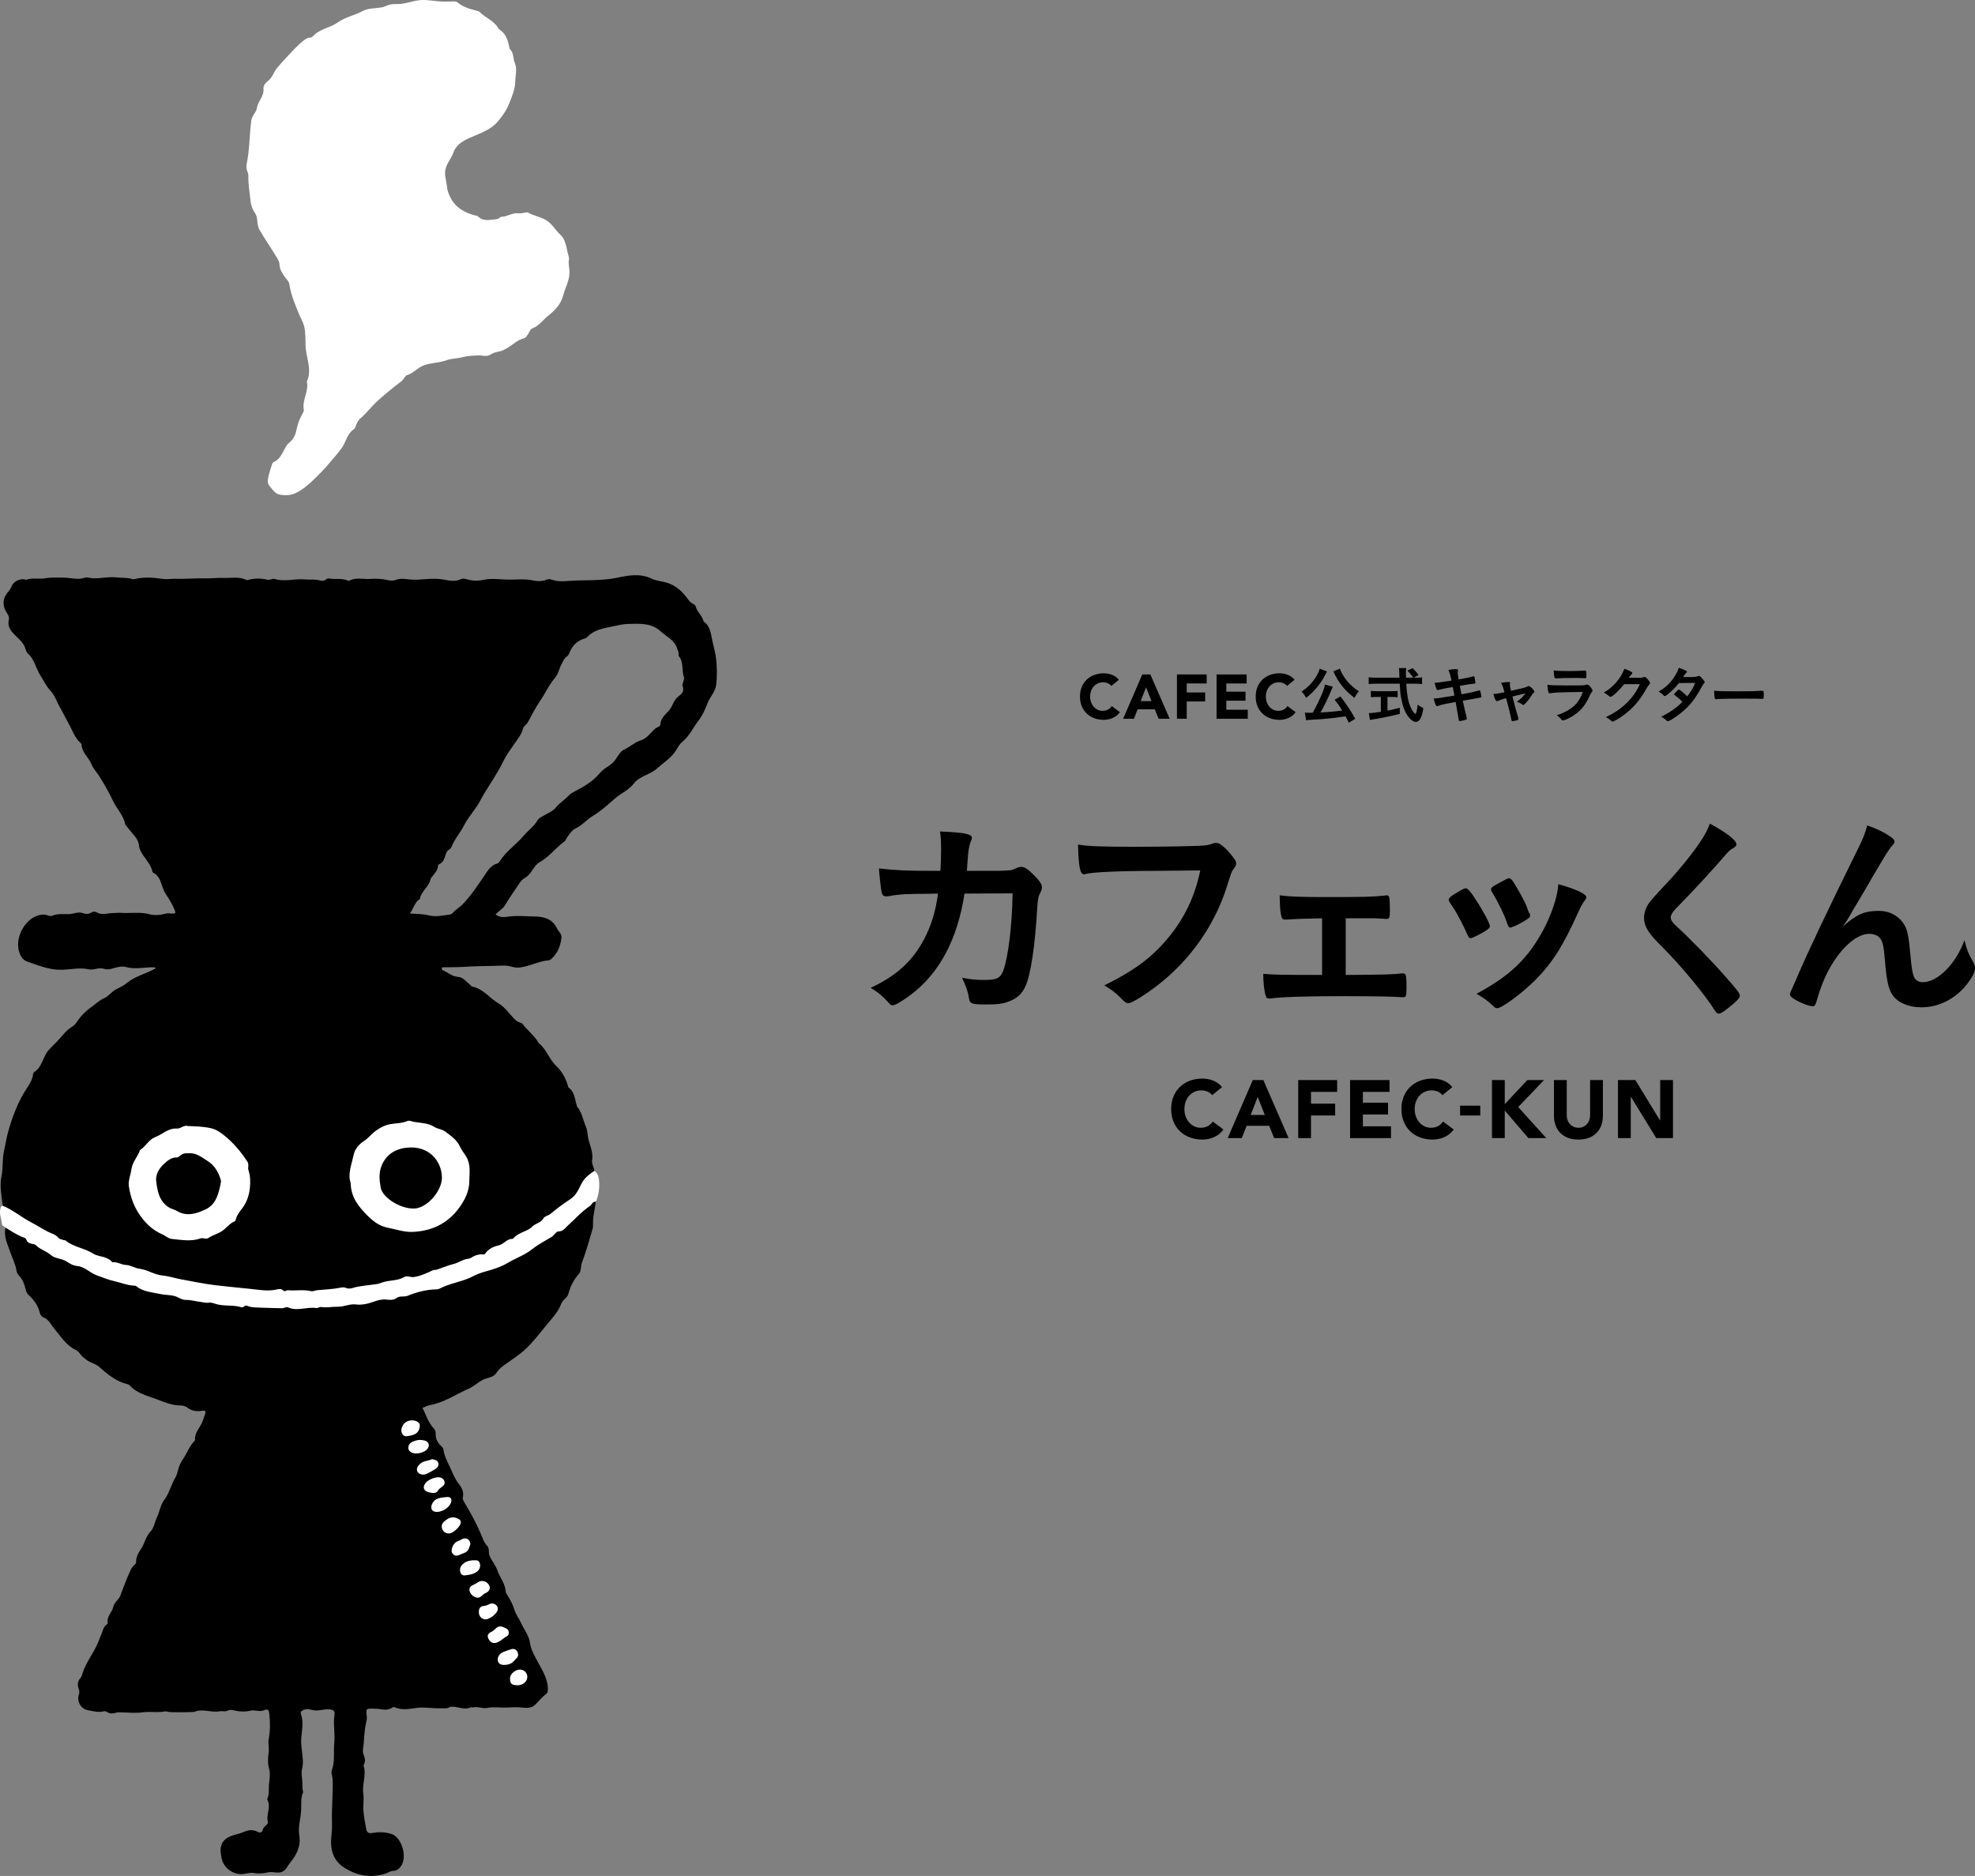 <?xml version="1.0" encoding="UTF-8"?><svg xmlns="http://www.w3.org/2000/svg" viewBox="0 0 456.516 433.684"><rect x="0" y="0" width="456.516" height="433.684" fill="#808080" stroke="none"/><defs><style>.cls-1{mix-blend-mode:multiply;}.cls-2,.cls-3{stroke-width:0px;}.cls-4{isolation:isolate;}.cls-3{fill:#fff;}</style></defs><g class="cls-4"><g id="_レイヤー_2"><g id="_内容"><path class="cls-2" d="m165.56,152.567c-.133-1.422-.563-2.884-.882-4.323-.358-1.617-.406-3.392-1.955-4.505-.098-.07-.138-.238-.179-.368-.365-1.162-1.415-1.944-1.728-3.145-.086-.332-.417-.559-.733-.701-.501-.225-.782-.631-1.095-1.055-1.243-1.682-2.66-3.076-4.781-3.742-1.185-.372-2.461-.411-3.564-.944-2.707-1.31-5.376-.775-8.131-.195-1.802.379-3.71.461-5.527.531-1.714.066-3.497.024-5.212.159-1.463.115-2.844.224-4.236-.273-.401-.143-.819-.149-1.219.012-.983.396-2.129.392-3.008.191-1.913-.435-3.821-.208-5.691-.212-1.941-.005-3.913-.381-5.853.052-1.094.244-2.205.273-3.275.02-.678-.161-1.328-.469-2.001-.161-1.208.551-2.395.387-3.639.131-1.687-.347-3.417-.245-5.121-.112-1.09.086-2.176.149-3.251.01-1.004-.13-1.976-.242-2.958.119-.622.229-1.247.212-1.922.052-1.299-.308-2.697-.379-3.971-.28-1.642.128-3.379-.437-4.959.445-.099.055-.312-.088-.47-.143-1.385-.488-2.851-.144-4.26-.408-.171-.032-.414.098-.564.224-.417.353-.903.391-1.368.257-1.199-.346-2.428-.15-3.612-.257-2.292-.207-4.575.603-6.846-.088-.561-.171-1.207.287-1.716.166-1.538-.367-3.029-.367-4.539.058-.148.042-.348-.015-.498-.084-1.659-.761-3.444-.316-5.146-.392-1.363-.061-2.776.132-4.187.096-2.323-.058-4.655.177-6.977.104-.954-.029-1.906.166-2.833.031-2.212-.322-4.408-.505-6.607.055-.155.04-.345.027-.498-.025-1.186-.399-2.431-.241-3.645-.389-1.861-.227-3.715.328-5.592.192-.577-.042-1.154-.297-1.741-.098-1.638.557-3.26-.042-4.885-.034-1.415.008-2.829-.102-4.275.153-1.428.252-2.962-.2-4.405.351-.048.018-.124-.053-.191-.07-1.218-.3-2.651.412-3.145,1.58-.147.349-.273.685-.547.978-1.565,1.68-1.704,3.426-.443,5.317.331.496.506.928.338,1.602-.253,1.014.214,2.012.864,2.757.936,1.072,2.144,1.875,2.799,3.239.262.545.307,1.225.791,1.652,1.508,1.331,1.782,3.357,2.812,4.956.778,1.206,1.393,2.601,2.343,3.59,1.101,1.147,1.474,2.603,2.217,3.864.704,1.195,1.32,2.528,2.014,3.747.888,1.56,1.432,3.37,2.858,4.605.072.062.134.178.138.271.074,1.842,1.638,2.937,2.275,4.512.411,1.017,1.242,1.881,1.824,2.811,1.149,1.837,2.253,3.746,3.175,5.705.864,1.837,2.418,3.303,2.812,5.372.024.126.132.242.218.348.63.776,1.246,1.563,1.902,2.316.609.699,1.018,1.463,1.08,2.405.017.268.121.537.22.791.726,1.849,2.496,3.115,2.884,5.156.012.062.062.14.116.167,2.01.988,1.864,3.309,2.923,4.903.77,1.16,1.579,2.423,2.113,3.8.292.754.03.756-.471.788-.512.032-1.02-.152-1.543-.01-1.275.347-2.632.484-3.862.151-2.151-.581-4.298-.165-6.439-.313-.748-.052-1.506.051-2.26.071-1.171.031-2.356.511-3.504-.204-.348-.217-.859-.186-1.201.048-.649.444-1.312.364-1.964.149-1.092-.361-2.089.159-3.129.219-1.328.077-2.675-.171-3.958.385-.303.131-.6.067-.903-.05-1.038-.402-2.114-.188-3.017.23-2.676,1.24-4.751,5.109-3.654,8.354.352,1.042.902,1.762,1.929,2.111,2.484.844,4.89,1.86,7.626,1.843,2.155-.013,4.302-.582,6.465-.103,1.124.249,2.235-.48,3.344-.152.701.207,1.325.223,2.014.002,1.045-.334,2.323-.64,3.203-.39,2.241.637,4.387.003,6.567.071 0,0,0-0.0 0-0l-0.0 0c.137.068.273.135.409.203-2.196,1.279-4.784,1.798-6.774,3.47-.744.625-1.653.987-2.472,1.439-1.047.577-1.705,1.6-2.781,2.064-1.022.441-1.809,1.235-2.689,1.862-.892.635-1.772,1.359-2.537,2.223-.724.818-1.217,1.941-2.109,2.464-1.517.889-2.4,2.335-3.572,3.511-.596.598-1.213,1.208-1.795,1.833-1.431,1.538-1.488,3.968-3.425,5.157-.144.089-.225.356-.25.552-.153,1.195-.814,2.251-1.413,3.155-2.05,3.094-3.324,6.518-4.318,10.002-.418,1.463-.639,3.042-.987,4.57-.43,1.891-.164,3.917-.585,5.896-.471,2.212.06,4.491.297,6.734.08.247.265.414.48.521,1.638.812,3.19,1.77,4.676,2.827,1.323.942,2.86,1.479,4.223,2.361,1.289.835,2.683,1.545,4.055,2.225,1.296.643,2.651,1.26,3.957,1.875,2.619,1.233,5.506,1.828,7.959,3.419.115.074.262.083.398.107,2.172.371,4.244,1.133,6.379,1.639,1.161.276,2.098,1.122,3.277,1.213,2.074.16,4.009.946,6.063,1.217,2.046.269,4.056.851,6.102,1.094,3.251.386,6.514.682,9.771,1.022,1.639.171,3.317.329,4.951.213,1.662-.118,3.279.288,4.92.141,1.619-.144,3.249.199,4.847.007,1.638-.197,3.286-.248,4.923-.484,1.996-.288,4.033-.106,6.039-.494,3.273-.633,6.593-1.029,9.772-2.097.231-.077.476-.119.716-.08,1.236.2,2.388-.141,3.555-.481.938-.272,1.739-.853,2.675-1.107,2.426-.66,4.818-1.426,7.11-2.466,2.092-.95,4.615-.871,6.356-2.66.044-.046.126-.053.19-.078,2.124-.801,4.184-1.717,5.943-3.197.132-.111.286-.205.452-.249,1.852-.488,3.21-1.84,4.769-2.817,1.941-1.216,3.755-2.652,5.572-4.057,1.128-.872,2.475-1.564,3.084-2.984.735-1.716,1.761-3.198,3.323-4.269.141-.097.216-.267.228-.449-.118-.854-.686-1.658-.536-2.51.359-2.043-.821-3.777-1.006-5.703-.068-.707-.173-1.402-.472-2.096-.649-1.507-.862-3.202-1.979-4.508-.061-.072-.061-.195-.093-.294-.459-1.446-.455-3.1-1.868-4.121-.117-.085-.15-.304-.194-.469-.481-1.777-1.485-3.427-2.704-4.579-1.666-1.574-2.235-3.878-4.046-5.255-.098-.075-.118-.246-.191-.361-.986-1.531-2.479-2.625-3.536-4.096-.09-.125-.289-.201-.451-.239-.673-.158-1.158-.584-1.614-1.067-1.101-1.163-2.104-2.618-3.394-3.357-2.119-1.215-3.598-3.423-6.147-3.932-.232-.047-.406-.354-.621-.522-.833-.652-1.516-1.64-2.641-1.716-1.462-.099-2.454-1.123-3.708-1.606h0c.04-.216-.336-.568.203-.622-0-0-0-0-0-0.0 0.0 0.0 0,0,0.0 0,1.637-.03,3.279.009,4.91-.105,3.081-.215,6.166-.162,9.247-.29,1.095-.046,2.029.505,3.135.462,2.487-.098,4.638-1.482,7.083-1.671.224-.017.476-.148.646-.302,1.431-1.301,2.13-2.946,2.352-4.857.119-1.026-.695-1.492-1.036-2.229-1.003-2.165-2.969-2.704-4.913-2.742-2.246-.044-4.522-.281-6.774.083-.866.14-1.685.022-2.496-.542.648-.8,1.604-1.218,2.14-2.104,1.01-1.669,2.131-3.272,3.21-4.9.365-.552.786-1.09,1.35-1.415.816-.47,1.362-1.162,1.845-1.92.465-.731.94-1.38,1.749-1.835.634-.357,1.257-.833,1.816-1.308,1.3-1.104,2.406-2.429,3.822-3.415.208-.145.301-.454.447-.687.565-.895,1.312-1.957,2.07-2.302,1.594-.725,2.612-2.087,4.06-2.935,1.864-1.092,3.453-2.603,5.092-4.018,1.401-1.209,3.182-1.91,4.351-3.447,1.35-1.774,3.734-1.996,5.379-3.488,1.543-1.4,3.367-2.469,4.469-4.336.383-.65.784-1.356,1.354-1.815,1.644-1.324,2.47-3.241,3.708-4.854.92-1.198,1.556-2.571,2.084-3.991.567-1.525,1.845-2.658,2.055-4.441.223-1.901.17-3.799-.002-5.641Zm-7.562,4.846c-.104.399-.34.879-.212,1.202.496,1.248-.299,1.862-1.088,2.481-1.075.842-1.208,2.275-2.134,3.241-.853.891-1.842,1.754-1.942,3.188-.035.496-.795.585-1.183.927-1.102.972-1.838,2.27-3.471,2.764-1.269.384-2.343,1.454-3.638,2.034-.846.379-1.418,1.335-1.895,2.095-.59.938-1.35,1.514-2.221,2.044-.777.472-1.368,1.111-1.973,1.786-1.462,1.63-3.36,2.707-5.273,3.71-.559.293-1.117.584-1.522,1.029-.893.982-2.046,1.643-2.907,2.716-.77.959-2.122,1.46-3.238,2.128-.391.234-.8.442-1.027.84-.831,1.454-2.214,2.406-3.263,3.639-1.716,2.017-3.978,3.506-5.419,5.769-.16.251-.405.542-.667.618-1.573.459-2.246,1.762-3.092,2.992-1.555,2.26-3.067,4.577-4.996,6.536-.645.655-1.532,1.098-2.143,1.853-.179.221-.516.405-.8.436-1.585.177-3.132.579-4.783.167-1.37-.342-2.836-.304-4.412-.448.917-1.04,1.056-2.471,2.228-3.238.055-.036.117-.1.128-.159.326-1.782,2.122-2.762,2.476-4.537.049-.247.278-.464.442-.68.539-.709,1.207-1.342,1.255-2.323.007-.148.122-.37.244-.42.954-.391,1.222-1.23,1.485-2.108.156-.521.369-1.027.908-1.329.222-.124.418-.386.513-.629.706-1.803,2.037-3.238,2.896-4.944,1.019-2.024,2.647-3.656,3.689-5.628,1.681-3.18,3.891-6.037,5.435-9.299.594-1.256,1.486-2.391,2.26-3.568.818-1.243,1.886-2.383,2.245-3.899.148-.624.786-.83,1.072-1.358.914-1.686,1.785-3.43,2.853-4.99,1.213-1.772,2.08-3.763,3.495-5.398.758-.877.899-2.066,1.456-3.064.384-.688.605-1.416,1.316-1.873.212-.137.363-.423.463-.672.671-1.677,1.742-2.921,3.549-3.418.226-.062.471-.18.627-.348,1.592-1.711,3.732-2.03,5.872-2.468,1.209-.247,2.405-.548,3.635-.578,2.608-.064,5.328-.246,7.409,1.674,1.37,1.263,3.302,2.03,3.898,4.083.11.379.344.719.312,1.15-.015.202-.026.468.085.605,1.142,1.411.581,3.22,1.137,4.762.113.314-.004.606-.083.909Z"/><path class="cls-2" d="m137.738,277.806c-.288,1.865-.749,3.707-.662,5.619.015.333-.107.679-.202,1.009-.728,2.532-1.456,5.064-2.387,7.532-.143.38-.154.81-.217,1.219-.069.446-.118.912-.427,1.259-1.207,1.353-2.004,2.916-2.466,4.661-.11.414-.374.742-.678,1.026-.41.382-.798.801-.991,1.314-.747,1.978-2.21,3.426-3.504,5.025-1.504,1.858-2.972,3.741-4.704,5.388-1.312,1.247-2.849,2.222-4.317,3.277-.893.641-1.815,1.255-2.41,2.215-.573.923-1.624,1.079-2.488,1.36-1.491.485-2.493,1.683-3.878,2.29-2.982,1.306-5.701,3.219-8.986,3.826-.598.111-1.161.414-1.773.641.84,1.587,1.3,3.352,2.571,4.685.344.361.52.831.497,1.329-.051,1.08.369,1.936,1.125,2.676.267.262.621.582.657.907.172,1.56.959,2.88,1.579,4.257.562,1.247,1.067,2.545,1.917,3.633.732.938,1.269,1.898.999,3.132-.107.489.124.858.358,1.25,1.355,2.272,2.636,4.582,3.688,7.017.456,1.055.766,2.178,1.604,3.068.533.566.222,1.461.507,2.185.481,1.222,1.405,2.217,1.816,3.43.56,1.649,1.806,3.021,1.916,4.832.021.341.181.571.351.833.695,1.07,1.281,2.171,1.666,3.42.343,1.113,1.104,2.09,1.591,3.168.673,1.486,1.765,2.786,2.003,4.467.23,1.628,1.048,2.976,1.803,4.414.997,1.899,2.264,3.78,2.336,6.069.016.494.012,1.07-.377,1.356-.995.73-1.72,1.713-2.598,2.545-.959.909-2.265.668-3.368.578-1.096-.09-2.207-.016-3.256.032-1.465.067-2.931-.235-4.409.083-1.047.225-2.142-.37-3.242-.121-.16.036-.374-.092-.509-.029-1.438.677-2.827-.081-4.238-.133-.252-.009-.469-.009-.691.114-.767.425-1.571.228-2.39.25-1.664.045-3.33-.287-4.954-.109-1.808.199-3.566.675-5.338-.114-.142-.063-.392-.072-.502.012-1.028.787-2.159.502-3.283.365-.342-.042-.689-.038-1.034-.051-1.847-.071-1.868-.056-1.663,1.77.06.53-.037,1.031-.161,1.534-.473,1.91-.377,3.888-.687,5.817-.096.595-.059,1.146.187,1.712.282.648.359,1.334.03,2.009-.045.093-.137.209-.113.282.722,2.181-.391,4.341-.058,6.541.163,1.073-.016,2.214.007,3.33.034,1.676.417,3.272.674,4.895.088.554.487,1.002,1.273.856,1.427-.265,2.868-.272,4.284.14.198.058.404.104.587.194,2.193,1.069,3.294,5.25,1.928,7.249-.457.668-1.038,1.147-1.853,1.162-.596.011-1.035.356-1.545.538-3.382,1.205-6.633.634-9.556-1.148-1.459-.889-2.658-2.191-3.085-4.259-.432-2.089.135-4.003.05-5.988-.108-2.532.105-5.053.145-7.579.022-1.374.128-2.726-.241-4.07-.06-.219-.031-.498.049-.714.772-2.085.358-4.268.575-6.394.218-2.136-.286-4.252.042-6.375.109-.707.066-1.169-.983-1.327-1.347-.204-2.578.423-3.888.174-.717-.136-1.419-.406-2.215-.086-.579.232-.836.512-.647,1.049.701,1.993.095,3.983.037,5.973-.028.962.112,1.899.217,2.848.138,1.241.322,2.517-.004,3.747-.221.837-.07,1.667.016,2.447.105.957-.06,1.935.218,2.872.01.032.019.075.007.102-.639,1.399-.369,2.916-.467,4.365-.126,1.871-.739,3.72-.428,5.604.414,2.505-.6,4.488-2.101,6.333-.173.212-.338.434-.48.668-.903,1.48-1.539,1.767-3.228,1.546-.506-.066-1.049-.07-1.544.04-1.083.241-2.102.329-3.245.115-.86-.161-1.85.265-2.823.263-2.201-.003-4.238-1.671-4.564-3.834-.122-.812-.316-1.573-.129-2.44.387-1.793,1.732-2.382,3.215-2.805.661-.189,1.325-.343,1.96-.621,1.073-.471,2.148-.682,3.276-.087.611.322,1.103.207,1.285-.611.067-.301.374-.571.622-.802.265-.247.572-.539.489-.865-.427-1.686.766-3.391-.081-5.062-.043-.085-.059-.221-.023-.305.508-1.151.245-2.379.394-3.556.148-1.171.306-2.283-.017-3.444-.347-1.248-.235-2.509-.067-3.788.128-.972-.19-1.947-.004-2.971.342-1.89.367-3.819.148-5.741-.132-1.156-.277-1.308-1.337-.907-1.03.39-2.021-.201-3.058.057-1.315.327-2.667.212-3.995-.109-.398-.096-.813-.111-1.212.097-.614.319-1.314.044-1.899.157-1.932.373-3.865-.675-5.766.106-.338.139-5.787.167-6.141.019-.591-.248-1.166.009-1.736.041-1.396.077-2.781-.119-4.194.078-1.508.211-3.071.064-4.608.007-.558-.021-1.094-.058-1.632.12-.654.217-1.294.179-1.897-.177-.239-.141-.456-.268-.769-.189-1.287.325-2.547-.045-3.786-.28-1.575-.3-2.514-2.079-1.994-3.592.158-.46.129-.858-.036-1.3-.336-.899-.3-1.751.392-2.511.177-.194.292-.469.366-.726.586-2.036,1.722-3.786,2.773-5.594.721-1.24,1.236-2.608,1.757-3.952.299-.773.439-1.602,1.195-2.11.105-.07.238-.237.219-.331-.302-1.53,1.033-2.495,1.31-3.834.206-.995,1.237-1.531,1.599-2.5.739-1.974,1.458-3.958,2.365-5.867.212-.447.45-.843.812-1.18.197-.183.491-.435.478-.641-.075-1.26.605-2.314,1.197-3.225.817-1.256,1.016-2.784,2.144-3.934.779-.794.956-2.163,1.465-3.245.661-1.406.823-2.982,1.855-4.295.654-.831,1.02-1.98,1.492-2.996.26-.559.445-1.157.781-1.682.394-.616.596-1.274.76-1.998.2-.88.619-1.76,1.137-2.506.943-1.357,1.452-2.984,2.643-4.178.071-.071.16-.18.152-.263-.153-1.667,1.096-2.768,1.672-4.138.241-.573.387-1.178.61-1.743.368-.931-.113-.951-.747-.848-1.216.199-2.308.035-3.324-.744-.387-.297-.964-.491-1.451-.485-2.003.025-3.833-.754-5.602-1.43-2.192-.837-4.632-1.355-6.306-3.26-.104-.118-.287-.193-.447-.23-2.612-.607-4.598-2.255-6.526-3.973-.924-.824-2.196-.972-3.128-1.776-.443-.382-.938-.697-1.275-1.191-.277-.405-.616-.781-1.049-.985-2.225-1.049-3.425-3.095-4.932-4.87-.788-.929-1.281-2.182-2.572-2.672-.453-.172-.724-.643-.841-1.131-.383-1.592-1.288-2.849-2.471-3.935-.365-.335-.614-.736-.726-1.227-.291-1.281-.724-2.49-1.68-3.456-.349-.352-.449-.851-.536-1.328-.25-1.363-.915-2.581-1.341-3.871-.615-1.859-1.638-3.695-1.136-5.793.557-.143.89.305,1.289.529,1.455.816,2.939,1.545,4.289,2.592,1.016.788,2.424,1.17,3.477,1.976,1.491,1.141,3.295,1.537,4.891,2.391,1.137.608,2.301,1.073,3.533,1.393,1.429.37,2.466,1.482,3.848,1.96,1.398.484,2.854.788,4.226,1.325,2.009.786,4.254.689,6.174,1.915,1.034.66,2.417.743,3.678.958,1.39.237,2.858.108,4.173.654,2.035.846,4.203,1.104,6.328,1.285,2.16.184,4.234,1.043,6.441.76.603-.077,1.164.443,1.703.337,1.25-.244,2.426.104,3.63.16,1.157.053,2.329.175,3.501.14.652-.02,1.318.095,1.962-.028,1.657-.316,3.278.231,4.928.156,1.297-.059,2.58-.246,3.881-.288,1.161-.037,2.329-.023,3.492-.119,1.198-.099,2.413-.035,3.562-.476.435-.167.879-.141,1.329-.117,1.6.086,3.137-.131,4.691-.594,1.157-.345,2.386-.715,3.654-.47.169.033.369.068.512-.011,1.353-.75,2.968-.591,4.341-1.26.664-.323,1.382-.441,2.099-.538.757-.102,1.504-.211,2.195-.562.216-.11.463-.226.695-.171,1.095.262,2.033-.173,2.964-.633,1.404-.694,2.963-.901,4.43-1.406,1.177-.406,2.299-.932,3.45-1.381,1.988-.776,4.075-1.289,5.983-2.272,1.654-.853,3.473-1.471,4.966-2.533,2.299-1.636,4.922-2.792,6.991-4.756.05-.047.104-.114.165-.122,1.271-.169,1.944-1.18,2.822-1.929.501-.427.992-.842,1.407-1.354,1.097-1.355,2.741-2.081,3.898-3.374.223-.249.549-.269.864-.123Z"/><path class="cls-3" d="m131.467,60.256c-.091.957.173,1.785.173,2.654.001,1.978-1.001,3.617-1.473,5.426-.542,2.078-1.972,3.468-3.503,4.697-1.186.952-2.07,2.295-3.563,2.865-.535.204-.692.751-.955,1.184-.293.482-.582,1.019-1.132,1.158-1.495.377-2.519,1.522-3.802,2.24-.517.289-1.006.591-1.587.713-.807.169-1.591.332-2.318.803-.868.562-1.889.1-2.839.161-1.236.08-2.453.106-3.669.436-1.145.31-2.501.276-3.483.653-1.758.675-3.615.567-5.377,1.227-1.462.548-2.367,1.806-3.843,2.246-.494.147-.771,1.022-1.351,1.456-1.827,1.367-3.586,2.817-5.3,4.34-1.51,1.342-2.675,2.978-4.21,4.266-.429.36-.663.87-.877,1.387-.157.381-.284.875-.585,1.078-1.554,1.048-1.787,2.906-2.76,4.293-.866,1.235-1.912,2.343-2.871,3.513-1.117,1.362-2.385,2.616-3.63,3.82-1.261,1.22-2.713,2.472-4.324,3.189-1.006.448-2.406.526-3.616.265-1.037-.224-1.568-1.191-2.239-1.921-.592-.643-.441-1.448-.294-2.175.196-.971.532-1.915.828-2.864.059-.19.175-.441.331-.509,1.684-.724,2.147-2.402,3.001-3.776.162-.26.369-.511.607-.699.937-.74,1.455-1.677,1.687-2.862.244-1.241.648-2.453,1.266-3.581.214-.39.529-.869.46-1.245-.405-2.211,1.159-4.178.728-6.373-.013-.065-.012-.146.014-.205,1.005-2.237.206-4.445-.169-6.635-.333-1.944-.024-3.915-.44-5.859-.225-1.049-.772-1.908-1.166-2.854-.964-2.316-1.944-4.623-2.319-7.128-.094-.628-.598-.991-.922-1.464-.642-.939-1.312-1.798-1.337-3.06-.013-.663-.479-1.356-.853-1.965-1.234-2.01-2.578-3.955-3.754-5.997-.393-.682-.503-1.572-.568-2.382-.049-.61-.194-1.088-.542-1.594-.527-.766-.853-1.626-.958-2.59-.222-2.041-.588-4.066-.532-6.132.007-.26-.122-.529-.213-.785-.201-.566-.306-1.157-.181-1.734.721-3.341.619-6.769,1.092-10.136.156-1.111,1.136-1.803,1.296-2.879.231-1.55,1.671-2.664,1.506-4.382-.068-.708.477-1.405.97-1.764,1.133-.825,1.398-2.178,2.23-3.148,1.251-1.457,2.573-2.856,3.895-4.249.587-.618,1.206-1.205,1.866-1.758.578-.484,1.122-.894,1.892-.944.162-.011.373-.064.468-.177,1.538-1.825,4.014-2.004,5.801-3.287,1.814-1.302,3.97-1.642,5.858-2.683.969-.534,2.241-.574,3.391-.699.66-.072,1.297-.136,1.895-.422.732-.351,1.506-.494,2.309-.465,1.522.055,3.017-.41,4.428-.733,1.956-.448,3.716-.065,5.566.102.957.087,1.927.045,2.891.032.486-.006,1.014-.104,1.402.221,1.339,1.123,2.966,1.531,4.593,1.957.196.051.416.132.551.272,1.306,1.346,3.245,1.96,4.238,3.668.085.146.202.296.342.386,1.424.925,1.894,2.384,2.217,3.928.035.169.005.405.107.497.972.878.733,2.176,1.164,3.208.642,1.534.132,2.997.12,4.469-.013,1.66-.72,3.202-1.315,4.775-.643,1.698-1.627,3.1-2.75,4.407-1.231,1.432-2.89,2.219-4.672,2.981-2.115.905-4.717,1.735-5.569,4.185-.542,1.559-1.845,2.735-1.906,4.539-.041,1.205.375,2.285.452,3.442.054.797.403,1.612.768,2.345,1.201,2.413,3.333,3.588,5.843,4.213.133.033.326-.007.399.072,1.054,1.139,2.357,1.027,3.723.845.522-.07,1.021-.066,1.442-.428.103-.089.235-.204.354-.204,1.409-.001,2.607-1.035,4.07-.81.394.061.817-.081,1.228-.121.307-.029.688-.171.91-.043,1.266.726,2.715.941,4.027,1.67,1.557.865,2.232,2.372,3.435,3.454.999.898,1.337,2.462,1.611,3.85.144.73.519,1.449.323,2.135Z"/><path class="cls-3" d="m137.738,277.806c-.775-.11-.916.68-1.393.999-1.912,1.283-3.43,3.025-5.13,4.555-.635.571-1.006,1.294-2.094,1.311-.613.01-1.038.944-1.693,1.325-1.544.897-3.169,1.781-4.52,2.856-1.692,1.347-3.678,1.981-5.459,3.055-1.602.966-3.457,1.54-5.303,2.054-.972.27-1.979.637-2.871,1.111-1.524.809-3.172,1.196-4.784,1.696-.839.26-1.659.545-2.445.923-.37.178-.7.374-1.138.38-2.335.031-4.558.624-6.704,1.491-.832.336-1.754-.084-2.567.529-.672.507-1.507.437-2.399.332-.878-.104-1.909.164-2.763.47-1.38.494-2.757.842-4.182.666-1.486-.184-2.801.57-4.259.527-1.229-.036-2.471.273-3.704.072-.478-.078-.841.293-1.228.232-2.166-.342-4.359.811-6.512-.147-.467-.208-.903.205-1.397.19-1.683-.049-3.364-.054-5.048-.137-1.085-.054-2.108-.006-3.12-.471-.446-.205-.695.551-1.21.386-2.016-.643-4.191-.137-6.193-.847-.482-.171-.924-.287-1.446-.208-.572.087-1.144-.107-1.713-.17-1.182-.131-2.329-.49-3.537-.476-.919.011-1.659-.639-2.539-.883-1.139-.316-2.289-.238-3.42-.49-1.895-.422-3.875-.503-5.477-1.805-.119-.097-.323-.119-.489-.125-1.601-.058-3.071-.704-4.609-1.043-1.361-.3-2.666-.857-3.988-1.324-1.598-.564-2.834-2.005-4.539-2.166-1.047-.099-1.786-.614-2.552-1.087-1.144-.706-2.622-.598-3.614-1.492-1.043-.94-2.478-1.237-3.443-2.279-.176-.19-.557-.206-.851-.267-.591-.122-1.123-.328-1.313-.966-.095-.319-.362-.411-.595-.495-1.526-.55-2.852-1.461-4.22-2.297-.266-.308-.797-.33-.85-.882-.122-1.275-.739-2.515-.233-3.835.091-.238.219-.322.445-.324,2.414.969,4.377,2.716,6.672,3.879,1.307.663,2.508,1.505,3.817,2.14.853.414,1.794.635,2.414,1.428.257.329.688.25,1.009.442.163.098.447.018.584.13,1.895,1.55,4.424,1.753,6.445,3.062.829.537,1.92.549,2.859.933.486.199.932.387,1.285.777.091.1.216.262.31.252,1.098-.12,2.032.593,3.057.633,1.144.045,2.042.737,3.147.873,1.849.228,3.405,1.381,5.365,1.573,1.471.144,3.0.67,4.527.933,2.492.43,4.953.986,7.48,1.282,2.761.324,5.537.603,8.296.876,1.963.194,3.998.615,6.023.135.484-.115,1.093-.233,1.559.249.357.369.693-.115,1.055-.078,1.758.18,3.539-.217,5.287.205.532.129,1-.165,1.508-.214,1.791-.172,3.596-.213,5.369-.59.414-.088.885-.107,1.321.086.424.188.893.17,1.314.041,1.888-.577,3.857-.66,5.789-.954.49-.075.899-.271,1.347-.414,1.634-.519,3.437-.301,4.998-1.228.639-.38,1.407.133,2.179.019,1.565-.229,2.936-.889,4.323-1.526.38-.174.737-.095,1.078-.208,1.266-.419,2.497-.971,3.788-1.283,1.203-.291,2.191-1.117,3.462-1.218.519-.041.932-.491,1.445-.685.562-.212,1.091-.344,1.68-.329.231.006.531.111.683-.117.742-1.115,1.95-1.688,3.095-1.932,1.248-.266,1.908-1.55,3.217-1.515.086.002.2-.075.26-.148,1.159-1.408,3.181-1.512,4.346-2.693.794-.805,2.014-.848,2.597-1.932.275-.512,1.143-.599,1.695-1.075,1.433-1.235,2.994-2.334,4.568-3.391,1.303-.875,1.845-2.202,2.503-3.515.654-1.306,1.805-2.192,3.007-2.988.988.747,1.075,1.882,1.108,2.946.045,1.433-.212,2.853-.774,4.195Z"/><path class="cls-3" d="m43.424,260.318c1.9.061,3.667.112,5.394.515,1.122.262,2.091.922,2.953,1.61,2.161,1.724,3.942,3.819,5.438,6.156.407.636.012,1.294.22,1.911.444,1.319.469,2.724.34,4.042-.17,1.736-.731,3.447-1.85,4.872-.556.709-1.094,1.411-1.353,2.292-.066.225-.155.556-.321.623-1.229.498-1.951,1.642-3.051,2.338-.967.612-2.072.861-2.991,1.501-.59.411-1.23-.094-1.815.11-2.23.775-4.472.347-6.718.123-.814-.081-1.327-.697-2.019-.988-2.106-.887-3.722-2.323-5.085-4.176-1.586-2.156-2.456-4.592-2.793-7.137-.155-1.168.434-2.521.604-3.801.217-1.628,1.379-2.809,1.926-4.277.035-.095.09-.206.169-.256,1.265-.806,1.954-2.353,3.373-2.884,1.694-.633,3.028-2.131,5.058-1.993.891.061,1.648-.913,2.521-.582Z"/><path class="cls-3" d="m81.048,273.424c-.723-1.979.237-4.284.739-6.589.27-1.24,1.247-2.35,2.326-3.042,1.087-.698,1.816-1.737,2.868-2.468,1.052-.732,2.103-1.257,3.334-1.463,1.276-.214,2.595-.164,3.818-.697.509-.222,1.022.094,1.51.179,1.608.28,3.3.242,4.76,1.175.783.5,1.803.518,2.547,1.095,1.285.996,2.672,1.879,3.376,3.479.374.849,1.025,1.561,1.493,2.383,1.059,1.859.663,3.818.66,5.633-.003,2.258-1.055,4.396-2.494,6.305-2.73,3.622-6.46,5.248-10.792,5.378-1.813.055-3.686-.608-5.524-.961-2.084-.401-3.578-1.627-4.882-2.969-1.861-1.915-3.679-4.013-3.739-7.437Z"/><path class="cls-3" d="m110.376,369.356c-.764-.014-1.684-.812-1.837-1.595-.162-.834.373-1.161,1.016-1.446.406-.18.77-.455,1.166-.66.817-.423,1.955.005,2.36.872.347.744.032,1.409-.959,1.815-.636.261-.951,1.052-1.747,1.014Z"/><path class="cls-3" d="m99.953,345.142c-.27-.048-.541-.086-.808-.146-1.162-.263-1.511-1.087-.868-2.042.607-.903,2.561-1.66,3.487-1.393.513.148.858.438.985.939.136.542-.17.926-.578,1.218-.362.259-.72.495-.958.9-.273.466-.744.568-1.259.523Z"/><path class="cls-3" d="m110.997,361.909c-.026.583-.258,1.048-.732,1.409-.832.633-1.822.751-2.803.876-.503.064-.886-.225-1.04-.683-.227-.674-.03-1.329.442-1.814.876-.901,2.06-1.033,3.225-.99.637.024.857.607.908,1.202Z"/><path class="cls-3" d="m115.944,376.011c.287.126.792.274,1.213.549.561.367.617,1.379.039,1.679-.74.384-1.303,1.001-2.049,1.358-.974.466-1.716.256-2.228-.726-.441-.845-.022-1.313.757-1.677.419-.196.741-.595,1.112-.897.276-.225.59-.348,1.157-.286Z"/><path class="cls-3" d="m119.76,382.533c.046.608-.562.957-.934,1.418-.565.7-1.429.936-2.268.949-.681.01-1.443-.257-1.502-1.108-.059-.861.486-1.538,1.218-1.857.614-.267,1.274-.486,1.926-.681.819-.245,1.547.333,1.56,1.278Z"/><path class="cls-3" d="m99.865,337.312c.608.185,1.283.209,1.45.892.158.644-.219,1.129-.747,1.452-.611.374-1.244.716-1.884,1.04-.78.395-1.754.196-2.137-.405-.402-.631-.093-1.373.704-2.004.797-.631,1.817-.529,2.614-.975Z"/><path class="cls-3" d="m108.726,356.989c-.274.677-.367,1.554-1.243,1.948-.282.127-.587.203-.862.34-.797.396-1.591.675-2.132-.332-.362-.675.32-2.239,1.112-2.549.419-.164.806-.359,1.198-.575.919-.505,1.924.08,1.927,1.169Z"/><path class="cls-3" d="m97.041,329.635c-.056.844-.418,1.561-1.171,1.924-.569.275-1.236.385-1.872.472-.476.065-.891-.225-1.076-.656-.313-.724-.09-1.432.314-2.049.651-.994,2.287-1.272,3.288-.629.356.229.528.521.517.937Z"/><path class="cls-3" d="m103.412,346.067c.792-.005,1.128.473.82,1.326-.462,1.282-2.316,2.339-3.67,2.092-.738-.134-1.057-.813-.766-1.599.619-1.67,2.105-1.657,3.615-1.819Z"/><path class="cls-3" d="m103.813,354.501c-.771.003-1.345-.351-1.607-1.062-.247-.672-.051-1.265.519-1.75,1.164-.991,2.022-1.156,3.182-.588.377.185.619.432.601.867-.037.894-1.778,2.525-2.696,2.533Z"/><path class="cls-3" d="m115.07,371.959c-.039,1.082-2.157,2.685-3.197,2.364-.86-.266-1.231-.938-1.185-1.83.039-.769.436-1.204,1.22-1.247.494-.028.904-.276,1.344-.467.841-.367,1.85.312,1.818,1.181Z"/><path class="cls-3" d="m97.215,332.876c.291.041.602.062.902.132.999.233,1.311,1.168.669,1.973-.629.79-2.44,1.276-3.405.907-.546-.209-.99-.539-.994-1.18-.004-.648.377-1.134.927-1.38.585-.262,1.215-.468,1.9-.452Z"/><path class="cls-3" d="m117.888,387.969c.012-.973,1.229-2.015,2.336-2.0.942.013,1.685.791,1.663,1.742-.024,1.055-1.071,1.915-2.302,1.888-1.34-.029-1.714-.388-1.698-1.631Z"/><path class="cls-2" d="m43.599,266.621c1.696-.195,2.991.901,4.387,1.774,1.507.943,2.366,2.343,2.921,3.971.098.288.217.62.163.9-.48,2.489-1.045,5.126-3.511,6.3-2.023.963-4.333,1.761-6.642.399-.64-.377-1.385-.494-2.037-.94-1.812-1.238-2.36-3.061-2.652-5.055-.03-.204-.043-.411-.081-.613-.339-1.841.69-3.31,1.821-4.35.667-.613,1.672-1.493,2.894-1.425.313.018.5-.204.707-.378.557-.469,1.194-.673,2.03-.583Z"/><path class="cls-2" d="m87.947,274.141c-.443-2.169-.27-4.241,1.036-6.103,1.191-1.7,3.063-2.494,4.925-2.707,5.355-.611,8.152,3.172,8.24,6.785.078,3.194-3.443,7.165-6.361,7.271-3.432.126-7.84-2.824-7.84-5.247Z"/><g class="cls-1"><path class="cls-2" d="m280.199,253.174c-.291-.354-.647-.625-1.071-.815-.423-.189-.913-.284-1.468-.284-.556,0-1.071.107-1.544.322-.474.215-.884.515-1.231.9-.348.385-.619.843-.815,1.374-.196.531-.294,1.105-.294,1.725,0,.631.098,1.209.294,1.733.196.524.464.979.805,1.364.341.386.742.686,1.203.9.461.215.957.322,1.488.322.606,0,1.143-.126,1.61-.379.467-.252.853-.606,1.156-1.061l2.463,1.838c-.568.796-1.288,1.383-2.16,1.762-.872.379-1.769.568-2.69.568-1.049,0-2.015-.165-2.899-.493-.884-.328-1.648-.799-2.292-1.412-.644-.612-1.146-1.355-1.506-2.226-.36-.872-.54-1.844-.54-2.918s.18-2.046.54-2.918c.36-.872.862-1.614,1.506-2.227.644-.612,1.408-1.083,2.292-1.412.884-.329,1.851-.493,2.899-.493.379,0,.773.035,1.184.104.41.069.815.18,1.213.331.398.152.78.354,1.146.606.366.253.695.562.985.929l-2.274,1.857Z"/><path class="cls-2" d="m289.578,249.687h2.444l5.836,13.415h-3.335l-1.156-2.842h-5.211l-1.118,2.842h-3.259l5.798-13.415Zm1.137,3.903l-1.63,4.169h3.278l-1.648-4.169Z"/><path class="cls-2" d="m300.075,249.687h9v2.729h-6.044v2.729h5.59v2.729h-5.59v5.229h-2.956v-13.415Z"/><path class="cls-2" d="m312.069,249.687h9.114v2.729h-6.158v2.501h5.817v2.729h-5.817v2.729h6.499v2.728h-9.455v-13.415Z"/><path class="cls-2" d="m333.423,253.174c-.291-.354-.647-.625-1.071-.815-.423-.189-.913-.284-1.468-.284-.556,0-1.071.107-1.544.322-.474.215-.884.515-1.231.9-.348.385-.619.843-.815,1.374-.196.531-.294,1.105-.294,1.725,0,.631.098,1.209.294,1.733.196.524.464.979.805,1.364.341.386.742.686,1.203.9.461.215.957.322,1.488.322.606,0,1.143-.126,1.61-.379.467-.252.853-.606,1.156-1.061l2.463,1.838c-.568.796-1.288,1.383-2.16,1.762-.872.379-1.769.568-2.69.568-1.049,0-2.015-.165-2.899-.493-.884-.328-1.648-.799-2.292-1.412-.644-.612-1.146-1.355-1.506-2.226-.36-.872-.54-1.844-.54-2.918s.18-2.046.54-2.918c.36-.872.862-1.614,1.506-2.227.644-.612,1.408-1.083,2.292-1.412.884-.329,1.851-.493,2.899-.493.379,0,.773.035,1.184.104.41.069.815.18,1.213.331.398.152.78.354,1.146.606.366.253.695.562.985.929l-2.274,1.857Z"/><path class="cls-2" d="m342.157,257.879h-4.661v-2.273h4.661v2.273Z"/><path class="cls-2" d="m344.867,249.687h2.956v5.571l5.211-5.571h3.865l-5.969,6.234,6.48,7.181h-4.131l-5.457-6.366v6.366h-2.956v-13.415Z"/><path class="cls-2" d="m370.503,257.93c0,.795-.12,1.528-.36,2.198-.24.67-.597,1.25-1.071,1.743-.474.493-1.064.878-1.772,1.156-.708.278-1.522.417-2.444.417-.935,0-1.756-.139-2.463-.417-.708-.278-1.298-.663-1.772-1.156-.474-.493-.831-1.073-1.07-1.743-.24-.669-.36-1.402-.36-2.198v-8.243h2.956v8.129c0,.417.066.802.199,1.156.133.354.319.66.559.919.24.259.527.461.862.606.334.145.698.218,1.089.218.391,0,.751-.073,1.08-.218.328-.145.613-.347.853-.606.24-.259.426-.565.559-.919.133-.354.199-.739.199-1.156v-8.129h2.956v8.243Z"/><path class="cls-2" d="m373.989,249.687h4.017l5.703,9.323h.038v-9.323h2.956v13.415h-3.865l-5.855-9.549h-.038v9.549h-2.956v-13.415Z"/></g><g class="cls-1"><path class="cls-2" d="m256.881,158.576c-.222-.27-.494-.478-.817-.622-.323-.145-.697-.217-1.121-.217-.424,0-.817.082-1.178.246-.362.164-.675.393-.94.687-.265.294-.472.644-.622,1.048-.15.405-.224.844-.224,1.316,0,.482.074.923.224,1.323.149.4.354.747.615,1.041.261.294.566.523.918.687.352.164.73.246,1.135.246.463,0,.872-.097,1.229-.29.356-.193.651-.462.882-.81l1.88,1.402c-.434.607-.983,1.056-1.649,1.345-.665.289-1.35.434-2.053.434-.8,0-1.538-.125-2.213-.376s-1.258-.609-1.75-1.077c-.492-.468-.875-1.034-1.15-1.699s-.412-1.407-.412-2.227c0-.819.137-1.562.412-2.227.275-.666.658-1.231,1.15-1.699.491-.468,1.075-.827,1.75-1.078.675-.25,1.412-.375,2.213-.375.289,0,.59.026.904.079.313.053.622.138.925.253s.595.27.875.462c.279.193.53.429.752.709l-1.735,1.417Z"/><path class="cls-2" d="m264.038,155.916h1.865l4.454,10.238h-2.545l-.882-2.169h-3.977l-.853,2.169h-2.487l4.425-10.238Zm.868,2.979l-1.244,3.182h2.502l-1.258-3.182Z"/><path class="cls-2" d="m272.049,155.916h6.869v2.082h-4.613v2.083h4.266v2.082h-4.266v3.991h-2.256v-10.238Z"/><path class="cls-2" d="m281.203,155.916h6.956v2.082h-4.7v1.909h4.439v2.083h-4.439v2.082h4.96v2.083h-7.216v-10.238Z"/><path class="cls-2" d="m297.499,158.576c-.222-.27-.494-.478-.817-.622-.323-.145-.697-.217-1.121-.217-.424,0-.817.082-1.178.246-.362.164-.675.393-.94.687-.265.294-.472.644-.622,1.048-.15.405-.224.844-.224,1.316,0,.482.074.923.224,1.323.149.4.354.747.615,1.041.261.294.566.523.918.687.352.164.73.246,1.135.246.463,0,.872-.097,1.229-.29.356-.193.651-.462.882-.81l1.88,1.402c-.434.607-.983,1.056-1.649,1.345-.665.289-1.35.434-2.053.434-.8,0-1.538-.125-2.213-.376s-1.258-.609-1.75-1.077c-.492-.468-.875-1.034-1.15-1.699s-.412-1.407-.412-2.227c0-.819.137-1.562.412-2.227.275-.666.658-1.231,1.15-1.699.491-.468,1.075-.827,1.75-1.078.675-.25,1.412-.375,2.213-.375.289,0,.59.026.904.079.313.053.622.138.925.253s.595.27.875.462c.279.193.53.429.752.709l-1.735,1.417Z"/><path class="cls-2" d="m306.739,155.221q-.058.072-.116.203c-.014.014-.043.072-.087.145q-.072.13-.174.347c-.521,1.099-1.388,2.386-2.314,3.413-.665.752-1.113,1.171-2.125,1.996-.362-.622-.622-.983-1.056-1.446,1.533-1.041,2.56-2.125,3.427-3.586.434-.723.651-1.229.738-1.707l1.706.636Zm5.018,11.843c-.362-.781-.506-1.056-.738-1.475-2.386.391-4.917.651-7.505.781-1.027.058-1.2.072-1.62.145l-.275-1.764c.275.015.636.029,1.012.029.318,0,.39,0,.795-.015.694-1.215,1.417-2.661,2.039-4.107.463-1.07.651-1.634.795-2.386l1.836.477c-.101.173-.13.246-.275.593-.651,1.663-1.895,4.223-2.589,5.365,1.996-.101,3.239-.202,5.018-.462-.651-1.056-.969-1.504-1.764-2.473l1.359-.767c1.374,1.764,2.473,3.413,3.413,5.177l-1.504.882Zm-2.039-12.494c.202.723.839,1.851,1.547,2.719.434.549.911,1.041,1.533,1.576.347.304.521.419,1.316.94-.463.535-.694.868-1.041,1.533-1.576-1.258-2.314-1.996-3.196-3.21-.521-.709-.94-1.403-1.287-2.097q-.043-.086-.145-.318c-.029-.058-.072-.159-.13-.275q-.072-.145-.13-.231l1.533-.636Z"/><path class="cls-2" d="m327.36,156.668c.651,0,1.012-.015,1.345-.073v1.547c-.376-.058-.925-.086-1.619-.086h-2.039c.145,2.473.434,4.092.983,5.35.26.636.55,1.084.839,1.388.145.159.275.246.318.246.159,0,.333-.68.506-2.126.579.405.824.55,1.316.781-.202,1.331-.448,2.111-.795,2.618-.261.376-.593.578-.955.578-.521,0-1.243-.521-1.836-1.345-.709-.998-1.229-2.4-1.547-4.179-.203-1.113-.217-1.374-.333-3.311h-5.553c-.622,0-1.114.029-1.62.086v-1.562c.434.058.94.087,1.62.087h5.495q-.014-.188-.029-.651c0-.029,0-.217-.014-.492,0-.347-.029-.839-.072-1.084h1.677c-.043.347-.072.766-.072,1.157,0,.072.014.419.029,1.07h1.634c-.376-.622-.709-1.012-1.316-1.634l1.2-.579c.593.593.781.795,1.374,1.576l-1.114.637h.578Zm-9.096,4.454c-.521,0-1.027.029-1.388.058v-1.46c.333.043.824.072,1.417.072h3.369c.593,0,1.07-.029,1.403-.072v1.46c-.376-.029-.868-.058-1.388-.058h-.969v3.152c1.027-.203,1.547-.318,2.849-.651v1.417c-2.343.578-4.497,1.012-6.392,1.301-.145.015-.275.043-.506.087l-.26-1.576c.578,0,1.215-.058,2.776-.304v-3.427h-.911Z"/><path class="cls-2" d="m334.793,154.874c.651-.13,1.272-.188,1.836-.188.289,0,.391.072.391.275,0,.058,0,.101-.043.246-.014.087-.029.188-.029.29,0,.274.029.506.217,1.562,1.49-.246,2.675-.492,3.282-.68.101-.043.13-.043.217-.043.101,0,.145.087.202.362.058.274.174,1.012.174,1.128,0,.188-.058.202-.622.26-.521.043-.81.087-2.979.463q.246,1.272.376,1.952.318-.058.636-.116c1.446-.26,2.429-.478,3.095-.68.231-.072.376-.116.419-.116.116,0,.159.058.202.202.116.376.261,1.085.261,1.302,0,.13-.029.145-.463.217q-.231.043-.709.13-.781.13-3.138.549.376,1.808.896,3.904c.029.116.043.203.043.231,0,.145-.058.188-.304.274-.405.145-1.157.304-1.359.304-.145,0-.174-.043-.217-.318-.101-.694-.333-1.981-.709-4.107-2.95.55-3.181.607-4.006.896-.188.058-.246.072-.318.072-.116,0-.188-.058-.26-.217-.174-.361-.318-.824-.492-1.533.752-.029,1.547-.145,4.801-.694-.174-.867-.289-1.489-.391-1.981q-2.632.463-3.369.68c-.116.043-.145.043-.174.043q-.231,0-.651-1.677.795-.029,3.904-.521c-.231-1.113-.463-1.938-.723-2.473Z"/><path class="cls-2" d="m353.071,158.706c.145-.086.202-.101.304-.101.347,0,1.287.955,1.287,1.301,0,.102-.043.159-.145.246-.202.173-.275.246-.463.564-.376.622-.911,1.316-1.475,1.909-.231.246-.362.333-.477.333-.087,0-.173-.043-.275-.116-.39-.304-.593-.405-1.215-.622.81-.535,1.359-1.056,1.995-1.938q-1.88.448-3.008.738c.607,2.4.824,3.181,1.359,4.974.029.13.043.188.043.246,0,.13-.145.217-.535.318-.246.072-.737.159-.867.159-.174,0-.203-.058-.275-.477-.13-.767-.651-2.863-1.186-4.844-1.07.304-1.243.347-1.793.607-.159.073-.246.102-.318.102-.275,0-.593-.651-.839-1.663.723-.029,1.07-.087,2.574-.419-.303-1.128-.448-1.533-.795-2.169.781-.13,1.359-.188,1.735-.188.246,0,.347.072.347.231,0,.043,0,.072-.014.159-.029.086-.029.145-.029.217,0,.289.058.578.26,1.432,2.776-.622,3.456-.795,3.803-.998Z"/><path class="cls-2" d="m358.335,160.268c-.029,0-.101.014-.115.014-.318,0-.448-.492-.55-1.981.709.116,1.706.159,4.396.159,2.892,0,3.673,0,3.948-.029.217-.015.26-.029.549-.116.101-.043.188-.058.275-.058.217,0,.39.102.622.347.39.448.651.853.651,1.027,0,.159-.072.274-.246.462-.116.102-.188.231-.463.854-.969,2.125-2.053,3.427-3.76,4.511-.781.506-2.039,1.085-2.328,1.085-.202,0-.318-.087-.564-.376-.376-.448-.55-.607-.954-.81,1.648-.492,3.152-1.316,4.222-2.342.81-.781,1.417-1.793,1.836-3.051-5.48.072-6.493.116-7.52.304Zm4.729-5.134q1.504,0,3.167-.116h.174c.188,0,.26.145.275.579,0,.173,0,.333.014.477v.058c0,.521-.058.665-.246.665-.058,0-.173-.015-.303-.015-.275-.029-1.359-.058-1.808-.058-2.169,0-3.716.029-4.57.101h-.116c-.376,0-.434-.217-.521-1.836.94.116,1.851.145,3.933.145Z"/><path class="cls-2" d="m375.398,158.171c-.998,1.33-2.704,2.921-3.124,2.921-.13,0-.188-.029-.477-.275-.217-.188-.593-.448-1.07-.723,1.027-.564,2.082-1.417,2.878-2.372.853-.998,1.359-1.836,1.865-3.109.709.231,1.084.391,1.562.666.202.115.275.188.275.318,0,.116-.043.188-.173.289-.145.102-.289.29-.665.795l2.155.015c.781,0,.926-.015,1.359-.174.058-.014.101-.029.159-.029.231,0,.477.217.897.752.275.362.347.492.347.651s-.043.231-.246.434c-.115.13-.303.405-.448.651-1.562,2.82-3.066,4.599-5.365,6.319-.998.752-2.314,1.518-2.588,1.518-.116,0-.217-.058-.347-.202-.246-.26-.636-.535-1.2-.839,2.111-1.012,3.586-2.024,5.032-3.485,1.027-1.041,1.75-2.024,2.386-3.225.13-.246.217-.434.448-.911l-3.658.015Z"/><path class="cls-2" d="m385.608,160.427c-.434.347-.665.492-.781.492s-.13,0-.405-.289c-.26-.26-.622-.521-1.027-.737,1.547-.94,2.473-1.779,3.369-3.037.607-.854,1.056-1.692,1.287-2.487,1.533.564,1.894.752,1.894.954,0,.072-.043.13-.188.231-.145.102-.333.362-.723.955h.26c.506.014.868.014.955.014,1.403,0,1.764-.029,2.212-.202.116-.043.159-.058.246-.058.202,0,.405.159.853.694.362.405.463.578.463.737,0,.13-.043.203-.203.362-.115.116-.289.39-.506.81-1.359,2.473-2.371,3.832-4.005,5.307-1.287,1.171-3.326,2.545-3.774,2.545-.13,0-.246-.058-.362-.173-.434-.419-.795-.68-1.215-.854,1.996-.969,3.543-2.053,4.917-3.427q-.101-.102-.419-.434c-.304-.318-.636-.593-1.374-1.142-.087-.073-.116-.116-.116-.174,0-.072.188-.289.694-.81.246-.246.304-.29.391-.29.231,0,1.084.694,1.952,1.576.867-1.128,1.489-2.198,1.836-3.123q-1.648.029-3.76.043c-.665.868-1.504,1.721-2.473,2.516Z"/><path class="cls-2" d="m401.442,159.82c2.646,0,4.165-.029,5.625-.13h.188c.434,0,.434.015.434,1.171,0,.593-.043.694-.289.694h-.058c-.954-.043-1.49-.043-5.668-.043-1.533,0-2.299.014-3.63.058h-.419c-.463,0-.535.015-.81.058-.072,0-.13.014-.159.014-.159,0-.26-.072-.289-.202-.087-.362-.145-1.099-.145-1.765,1.171.116,2.198.145,5.22.145Z"/></g><g class="cls-1"><path class="cls-2" d="m222.939,206.577c-1.618,10.667-5.865,18.554-12.639,23.56-1.921,1.416-3.438,2.275-3.944,2.275-.354,0-.556-.151-.96-.606-1.264-1.416-2.477-2.478-4.146-3.438,5.814-2.68,9.606-6.118,12.235-11.021,1.719-3.185,2.781-6.572,3.337-10.769-1.062,0-1.82.05-2.376.05-4.5,0-6.724.102-8.746.506-.506.051-.708.101-.809.101-.556,0-.91-.253-1.062-.809-.202-.708-.607-4.398-.657-5.662,3.893.455,6.421.556,12.437.556h1.77c.101-2.022.152-3.236.152-4.854,0-1.972-.051-2.983-.253-4.247,5.864.252,7.381.606,7.381,1.517q0,.202-.303.91c-.354.91-.556,2.073-.708,4.449-.051.859-.101,1.314-.152,2.225h7.533q2.275-.101,2.679-.152.354-.101,1.668-.657c.152-.05.455-.101.657-.101.809,0,1.517.455,2.882,1.82,1.365,1.365,1.921,2.174,1.921,2.832,0,.505,0,.556-.657,1.921-.152.304-.354,1.567-.404,2.579-.506,9.05-1.517,15.723-2.73,18.402-.809,1.82-1.972,2.882-3.943,3.59-1.314.505-2.629.657-5.106.657-3.337,0-3.792-.152-3.994-1.314-.253-1.618-.657-2.781-1.618-4.854,2.123.404,3.387.505,5.056.505,2.932,0,3.792-.404,4.449-2.123,1.163-3.135,2.073-10.566,2.174-17.897l-11.122.05Z"/><path class="cls-2" d="m267.783,201.319c-9.05,0-15.42.303-17.038.758-.051.051-.101.051-.152.051-.96,0-1.264-1.668-1.416-6.876,2.477.404,5.713.505,13.195.505,6.775,0,14.712-.151,15.976-.303.91-.101,1.213-.151,2.123-.505.253-.101.354-.101.556-.101.859,0,1.921.809,3.539,2.73.96,1.213,1.163,1.517,1.163,2.073,0,.354-.152.657-.505,1.112-.506.606-.556.758-1.668,4.297-2.831,8.898-8.443,16.886-16.027,22.75-3.033,2.326-5.915,4.095-6.673,4.095-.556,0-.657-.051-1.82-1.213-1.365-1.365-2.427-2.124-3.792-2.882,7.432-3.69,11.476-6.825,15.369-11.729,3.489-4.449,5.662-9.202,6.825-14.864q-3.943.05-9.656.101Z"/><path class="cls-2" d="m305.601,212.29c-3.438.051-6.117.152-8.342.303-.708,0-.91-.151-1.062-.708-.253-.86-.354-2.124-.405-4.904,2.275.304,4.955.405,10.566.405,8.898,0,10.92-.051,13.751-.354.152-.051.303-.051.404-.051.405,0,.556.152.657.708.051.303.101,1.871.101,2.882,0,1.668-.101,1.871-.961,1.871l-.506-.051-1.972-.101h-6.775v13.094c8.898-.051,10.819-.101,12.943-.354h.303c.708,0,.809.405.809,3.236,0,1.972-.101,2.275-.759,2.275-.101,0-.708-.05-2.073-.101-1.719-.101-7.482-.152-11.881-.152-8.746,0-14.611.203-16.785.556h-.253c-.455,0-.708-.202-.809-.708-.354-1.163-.556-3.034-.556-5.005,2.477.202,3.64.253,13.6.253v-13.094Z"/><path class="cls-2" d="m339.173,216.031c-.809-1.871-2.477-5.056-3.135-6.016-1.011-1.466-1.163-1.719-1.163-2.022,0-.404.556-.91,1.921-1.668,1.567-.91,1.77-1.011,2.073-.96.455.051,1.112.809,2.325,2.73,1.668,2.528,3.185,5.41,3.185,6.016,0,.354-.354.708-1.365,1.314-1.163.708-2.781,1.466-3.084,1.466-.303,0-.505-.202-.758-.859Zm27.503-8.595c0,.202-.101.405-.303.657-.506.657-.809,1.163-1.466,2.579-3.64,8.089-6.016,11.83-10.061,15.925-2.983,2.983-7.685,6.471-8.746,6.471-.303,0-.556-.101-.859-.404-.91-.961-2.326-2.022-3.943-2.933,7.634-4.044,11.881-8.14,15.42-14.712,1.972-3.741,3.286-7.685,3.489-10.617,4.196,1.163,6.471,2.275,6.471,3.033Zm-12.993,4.449c0,.303-2.325,1.719-3.741,2.275-.303.101-.505.152-.505.202-.152.051-.253.101-.303.101-.253,0-.506-.252-.657-.758-.708-2.123-2.123-5.056-3.691-7.634q-.101-.152-.152-.506c0-.354.405-.657,1.921-1.466,1.871-1.011,1.972-1.062,2.275-1.062.253,0,.354.101.708.455.708.96,2.882,4.803,3.286,5.915.303.86.506,1.466.657,1.668.152.152.202.303.202.354l-.051.303.051.152Z"/><path class="cls-2" d="m401.357,195.151c0,.455-.202.606-1.062,1.112-.354.202-.809.606-1.264,1.163-3.135,3.64-7.634,8.544-11.628,12.589-.859.859-1.213,1.517-1.213,2.123,0,.556.405,1.163,1.365,2.022,2.983,2.73,7.836,7.685,11.426,11.78,2.528,2.831,3.185,3.741,3.185,4.247,0,.556-.859,1.416-2.932,3.034-.96.758-1.567,1.112-1.871,1.112-.455,0-.657-.203-1.163-1.011-2.174-3.438-7.482-9.858-11.527-13.954-2.275-2.275-2.73-2.781-3.438-3.792-.86-1.213-1.213-2.225-1.213-3.387,0-1.011.303-2.073.91-3.084q.556-.91,3.64-4.196c2.932-3.033,6.067-6.875,8.039-9.707,1.314-1.87,1.972-3.084,2.629-4.803,3.943,2.174,6.117,3.842,6.117,4.752Z"/><path class="cls-2" d="m437.051,193.483c.607.404.859.708.859,1.062,0,.354-.051.405-.809,1.264-.253.303-1.011,1.416-1.82,2.781q-2.528,4.196-3.893,6.623c-1.416,2.376-2.326,3.994-2.831,4.752q-.152.253-.859,1.517c-.657,1.163-1.062,1.77-1.77,2.73,3.286-2.882,5.056-3.64,8.393-3.64,2.224,0,4.196.96,5.46,2.629,1.062,1.416,1.365,2.73,1.82,7.685.253,2.983.506,4.297.86,5.056.354.708,1.062,1.112,1.972,1.112,3.488,0,7.634-4.196,9.656-9.707.506,2.124.91,3.135,1.972,5.005.354.606.455,1.011.455,1.517,0,.556-.253,1.264-.859,2.225-2.629,4.247-6.927,6.774-11.527,6.774-2.882,0-5.308-1.011-6.572-2.68-1.011-1.416-1.466-3.286-1.871-8.241-.253-3.235-.506-4.348-1.213-5.157-.556-.606-1.365-.91-2.477-.91-3.337,0-7.735,4.5-10.314,10.465-.758,1.719-1.264,3.286-1.82,5.208-.202.758-.455,1.062-.809,1.062-1.062,0-3.488-1.011-4.803-1.972-.354-.303-.506-.505-.506-.809,0-.253.101-.506.758-1.921.405-.91.556-1.163.91-2.073q3.741-8.747,14.105-29.728c1.163-2.326,1.719-3.792,2.073-5.309,2.629.961,3.842,1.567,5.46,2.68Z"/></g></g></g></g></svg>